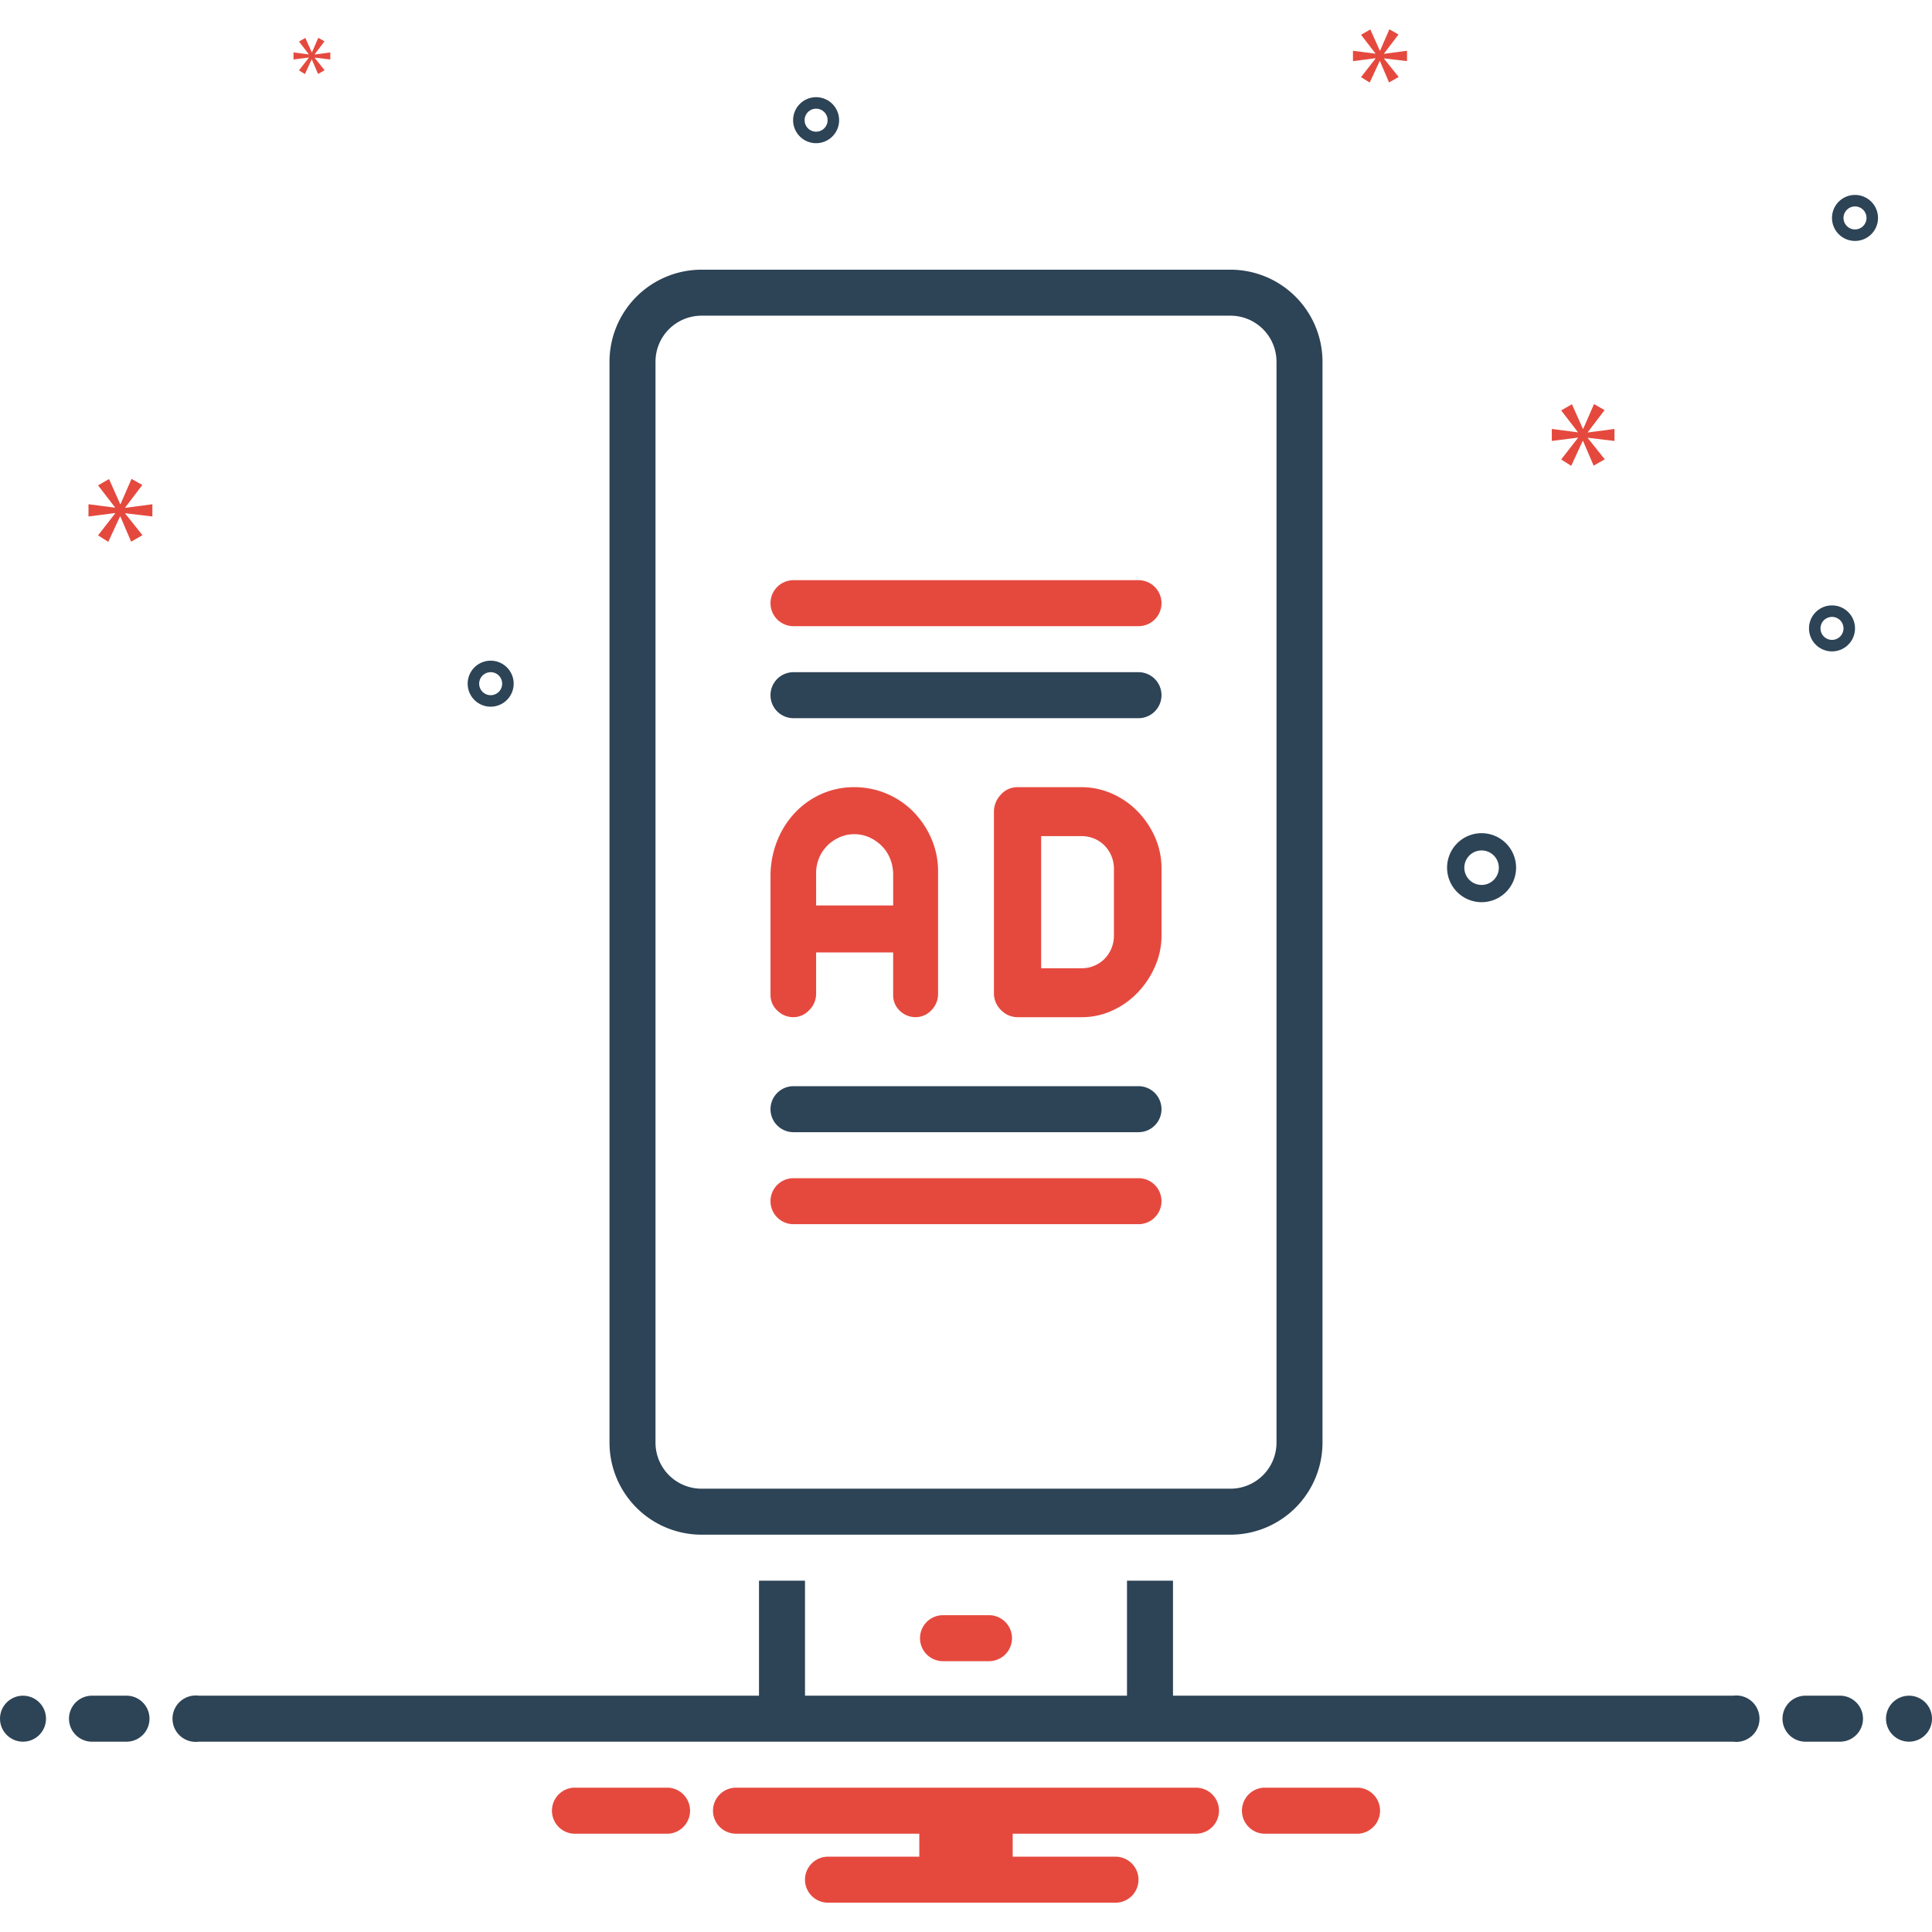 <?xml version="1.0" encoding="UTF-8"?>
<svg xmlns="http://www.w3.org/2000/svg" xmlns:xlink="http://www.w3.org/1999/xlink" xmlns:svgjs="http://svgjs.dev/svgjs" id="Layer_1" viewBox="0 0 168 168" data-name="Layer 1" width="300" height="300" version="1.1">
  <g width="100%" height="100%" transform="matrix(1,0,0,1,0,0)">
    <path d="m107 23.451h-46a8.009 8.009 0 0 0 -8 8v94a8.009 8.009 0 0 0 8 8h46a8.009 8.009 0 0 0 8-8v-94a8.009 8.009 0 0 0 -8-8zm4 102a4.004 4.004 0 0 1 -4 4h-46a4.004 4.004 0 0 1 -4-4v-94a4.004 4.004 0 0 1 4-4h46a4.004 4.004 0 0 1 4 4z" fill="#2d4356" fill-opacity="1" data-original-color="#2d4356ff" stroke="none" stroke-opacity="1"></path>
    <path d="m86 144.451a2 2 0 0 0 0-4h-4a2 2 0 0 0 0 4z" fill="#e5493e" fill-opacity="1" data-original-color="#0bceb2ff" stroke="none" stroke-opacity="1"></path>
    <path d="m68.983 88.451a1.881 1.881 0 0 0 1.382-.613 1.981 1.981 0 0 0 .601-1.431v-3.585h6.7v3.679a1.835 1.835 0 0 0 .586 1.399 1.967 1.967 0 0 0 1.397.55 1.9 1.9 0 0 0 1.367-.629 2.008 2.008 0 0 0 .556-1.415v-10.598a7.12 7.12 0 0 0 -.601-2.924 7.694 7.694 0 0 0 -1.593-2.343 7.201 7.201 0 0 0 -5.077-2.091 6.924 6.924 0 0 0 -2.884.597 7.183 7.183 0 0 0 -2.298 1.635 7.661 7.661 0 0 0 -1.532 2.422 8.277 8.277 0 0 0 -.586 2.956v10.44a1.829 1.829 0 0 0 .601 1.384 1.957 1.957 0 0 0 1.382.566zm1.983-12.547a3.388 3.388 0 0 1 .992-2.39 3.565 3.565 0 0 1 1.051-.708 3.074 3.074 0 0 1 1.262-.268 3.159 3.159 0 0 1 1.337.283 3.643 3.643 0 0 1 1.082.755 3.304 3.304 0 0 1 .721 1.117 3.683 3.683 0 0 1 .256 1.368v2.673h-6.7z" fill="#e5493e" fill-opacity="1" data-original-color="#0bceb2ff" stroke="none" stroke-opacity="1"></path>
    <path d="m98.886 70.517a7.034 7.034 0 0 0 -2.221-1.518 6.479 6.479 0 0 0 -2.601-.548h-5.567a1.906 1.906 0 0 0 -1.475.657 2.142 2.142 0 0 0 -.593 1.471v15.744a2.036 2.036 0 0 0 .624 1.518 2.002 2.002 0 0 0 1.445.61h5.567a6.308 6.308 0 0 0 2.662-.579 7.147 7.147 0 0 0 2.205-1.565 7.774 7.774 0 0 0 1.506-2.269 6.633 6.633 0 0 0 .563-2.692v-5.79a6.709 6.709 0 0 0 -.578-2.786 7.648 7.648 0 0 0 -1.536-2.254zm-2.023 10.83a2.895 2.895 0 0 1 -.213 1.111 2.859 2.859 0 0 1 -.593.908 2.713 2.713 0 0 1 -.898.61 2.777 2.777 0 0 1 -1.095.219h-3.529v-11.487h3.529a2.786 2.786 0 0 1 1.095.219 2.719 2.719 0 0 1 .898.61 2.864 2.864 0 0 1 .593.908 2.897 2.897 0 0 1 .213 1.111z" fill="#e5493e" fill-opacity="1" data-original-color="#0bceb2ff" stroke="none" stroke-opacity="1"></path>
    <path d="m99 50.451h-30a2 2 0 0 0 0 4h30a2 2 0 0 0 0-4z" fill="#e5493e" fill-opacity="1" data-original-color="#0bceb2ff" stroke="none" stroke-opacity="1"></path>
    <path d="m99 58.451h-30a2 2 0 0 0 0 4h30a2 2 0 0 0 0-4z" fill="#2d4356" fill-opacity="1" data-original-color="#2d4356ff" stroke="none" stroke-opacity="1"></path>
    <path d="m99 94.451h-30a2 2 0 0 0 0 4h30a2 2 0 0 0 0-4z" fill="#2d4356" fill-opacity="1" data-original-color="#2d4356ff" stroke="none" stroke-opacity="1"></path>
    <path d="m99 102.451h-30a2 2 0 0 0 0 4h30a2 2 0 0 0 0-4z" fill="#e5493e" fill-opacity="1" data-original-color="#0bceb2ff" stroke="none" stroke-opacity="1"></path>
    <circle cx="2" cy="149.451" fill="#2d4356" r="2" fill-opacity="1" data-original-color="#2d4356ff" stroke="none" stroke-opacity="1"></circle>
    <path d="m11 147.451h-3a2 2 0 0 0 0 4h3a2 2 0 0 0 0-4z" fill="#2d4356" fill-opacity="1" data-original-color="#2d4356ff" stroke="none" stroke-opacity="1"></path>
    <path d="m160 147.451h-3a2 2 0 0 0 0 4h3a2 2 0 0 0 0-4z" fill="#2d4356" fill-opacity="1" data-original-color="#2d4356ff" stroke="none" stroke-opacity="1"></path>
    <circle cx="166" cy="149.451" fill="#2d4356" r="2" fill-opacity="1" data-original-color="#2d4356ff" stroke="none" stroke-opacity="1"></circle>
    <path d="m118.154 155.451h-8.308a2.006 2.006 0 0 0 0 4h8.308a2.006 2.006 0 0 0 0-4z" fill="#e5493e" fill-opacity="1" data-original-color="#0bceb2ff" stroke="none" stroke-opacity="1"></path>
    <path d="m58.154 155.451h-8.308a2.006 2.006 0 0 0 0 4h8.308a2.006 2.006 0 0 0 0-4z" fill="#e5493e" fill-opacity="1" data-original-color="#0bceb2ff" stroke="none" stroke-opacity="1"></path>
    <path d="m104 155.451h-40a2 2 0 0 0 0 4h15.94v2h-7.94a2 2 0 0 0 0 4h25a2 2 0 1 0 0-4h-8.94v-2h15.94a2 2 0 1 0 0-4z" fill="#e5493e" fill-opacity="1" data-original-color="#0bceb2ff" stroke="none" stroke-opacity="1"></path>
    <g fill="#2d4356">
      <path d="m150.721 147.451h-48.721v-10h-4v10h-28v-10h-4v10h-48.721a2.017 2.017 0 1 0 0 4h133.443a2.017 2.017 0 1 0 0-4z" fill="#2d4356" fill-opacity="1" data-original-color="#2d4356ff" stroke="none" stroke-opacity="1"></path>
      <path d="m128.833 78.451a3 3 0 1 0 -3-3 3.003 3.003 0 0 0 3 3zm0-4.5a1.5 1.5 0 1 1 -1.5 1.5 1.501 1.501 0 0 1 1.5-1.5z" fill="#2d4356" fill-opacity="1" data-original-color="#2d4356ff" stroke="none" stroke-opacity="1"></path>
      <path d="m159.305 52.643a2 2 0 1 0 2 2 2.002 2.002 0 0 0 -2-2zm0 3a1 1 0 1 1 1-1 1.001 1.001 0 0 1 -1 1z" fill="#2d4356" fill-opacity="1" data-original-color="#2d4356ff" stroke="none" stroke-opacity="1"></path>
      <path d="m70.966 8.451a2 2 0 1 0 2 2 2.002 2.002 0 0 0 -2-2zm0 3a1 1 0 1 1 1-1 1.001 1.001 0 0 1 -1 1z" fill="#2d4356" fill-opacity="1" data-original-color="#2d4356ff" stroke="none" stroke-opacity="1"></path>
      <path d="m161.305 16.951a2 2 0 1 0 2 2 2.002 2.002 0 0 0 -2-2zm0 3a1 1 0 1 1 1-1 1.001 1.001 0 0 1 -1 1z" fill="#2d4356" fill-opacity="1" data-original-color="#2d4356ff" stroke="none" stroke-opacity="1"></path>
      <path d="m44.667 59.451a2 2 0 1 0 -2 2 2.002 2.002 0 0 0 2-2zm-3 0a1 1 0 1 1 1 1 1.001 1.001 0 0 1 -1-1z" fill="#2d4356" fill-opacity="1" data-original-color="#2d4356ff" stroke="none" stroke-opacity="1"></path>
    </g>
    <path d="m10.888 44.129 1.487-1.955-.939-.532-.955 2.19h-.031l-.97-2.175-.955.548 1.471 1.909v.031l-2.301-.297v1.063l2.316-.297v.032l-1.486 1.908.891.564 1.018-2.207h.031l.939 2.191.986-.563-1.502-1.878v-.031l2.362.281v-1.063l-2.362.312z" fill="#e5493e" fill-opacity="1" data-original-color="#0bceb2ff" stroke="none" stroke-opacity="1"></path>
    <path d="m26.856 5.019-.856 1.099.514.324.586-1.27h.017l.541 1.261.568-.324-.865-1.081v-.018l1.36.162v-.613l-1.36.18v-.018l.856-1.126-.541-.306-.549 1.261h-.018l-.559-1.252-.55.315.847 1.099v.018l-1.325-.171v.613l1.334-.171z" fill="#e5493e" fill-opacity="1" data-original-color="#0bceb2ff" stroke="none" stroke-opacity="1"></path>
    <path d="m140.389 38.344v-1.043l-2.317.306v-.03l1.458-1.918-.921-.522-.936 2.148h-.031l-.951-2.133-.937.537 1.443 1.873v.03l-2.257-.291v1.043l2.272-.291v.03l-1.458 1.872.875.553.998-2.164h.03l.921 2.149.967-.553-1.473-1.842v-.03z" fill="#e5493e" fill-opacity="1" data-original-color="#0bceb2ff" stroke="none" stroke-opacity="1"></path>
    <path d="m120.351 4.654 1.258-1.655-.794-.45-.807 1.853h-.027l-.821-1.84-.808.463 1.245 1.616v.026l-1.947-.252v.9l1.96-.251v.027l-1.258 1.614.754.477.862-1.867h.026l.794 1.854.834-.477-1.271-1.588v-.027l1.999.238v-.9l-1.999.265z" fill="#e5493e" fill-opacity="1" data-original-color="#0bceb2ff" stroke="none" stroke-opacity="1"></path>
  </g>
</svg>
